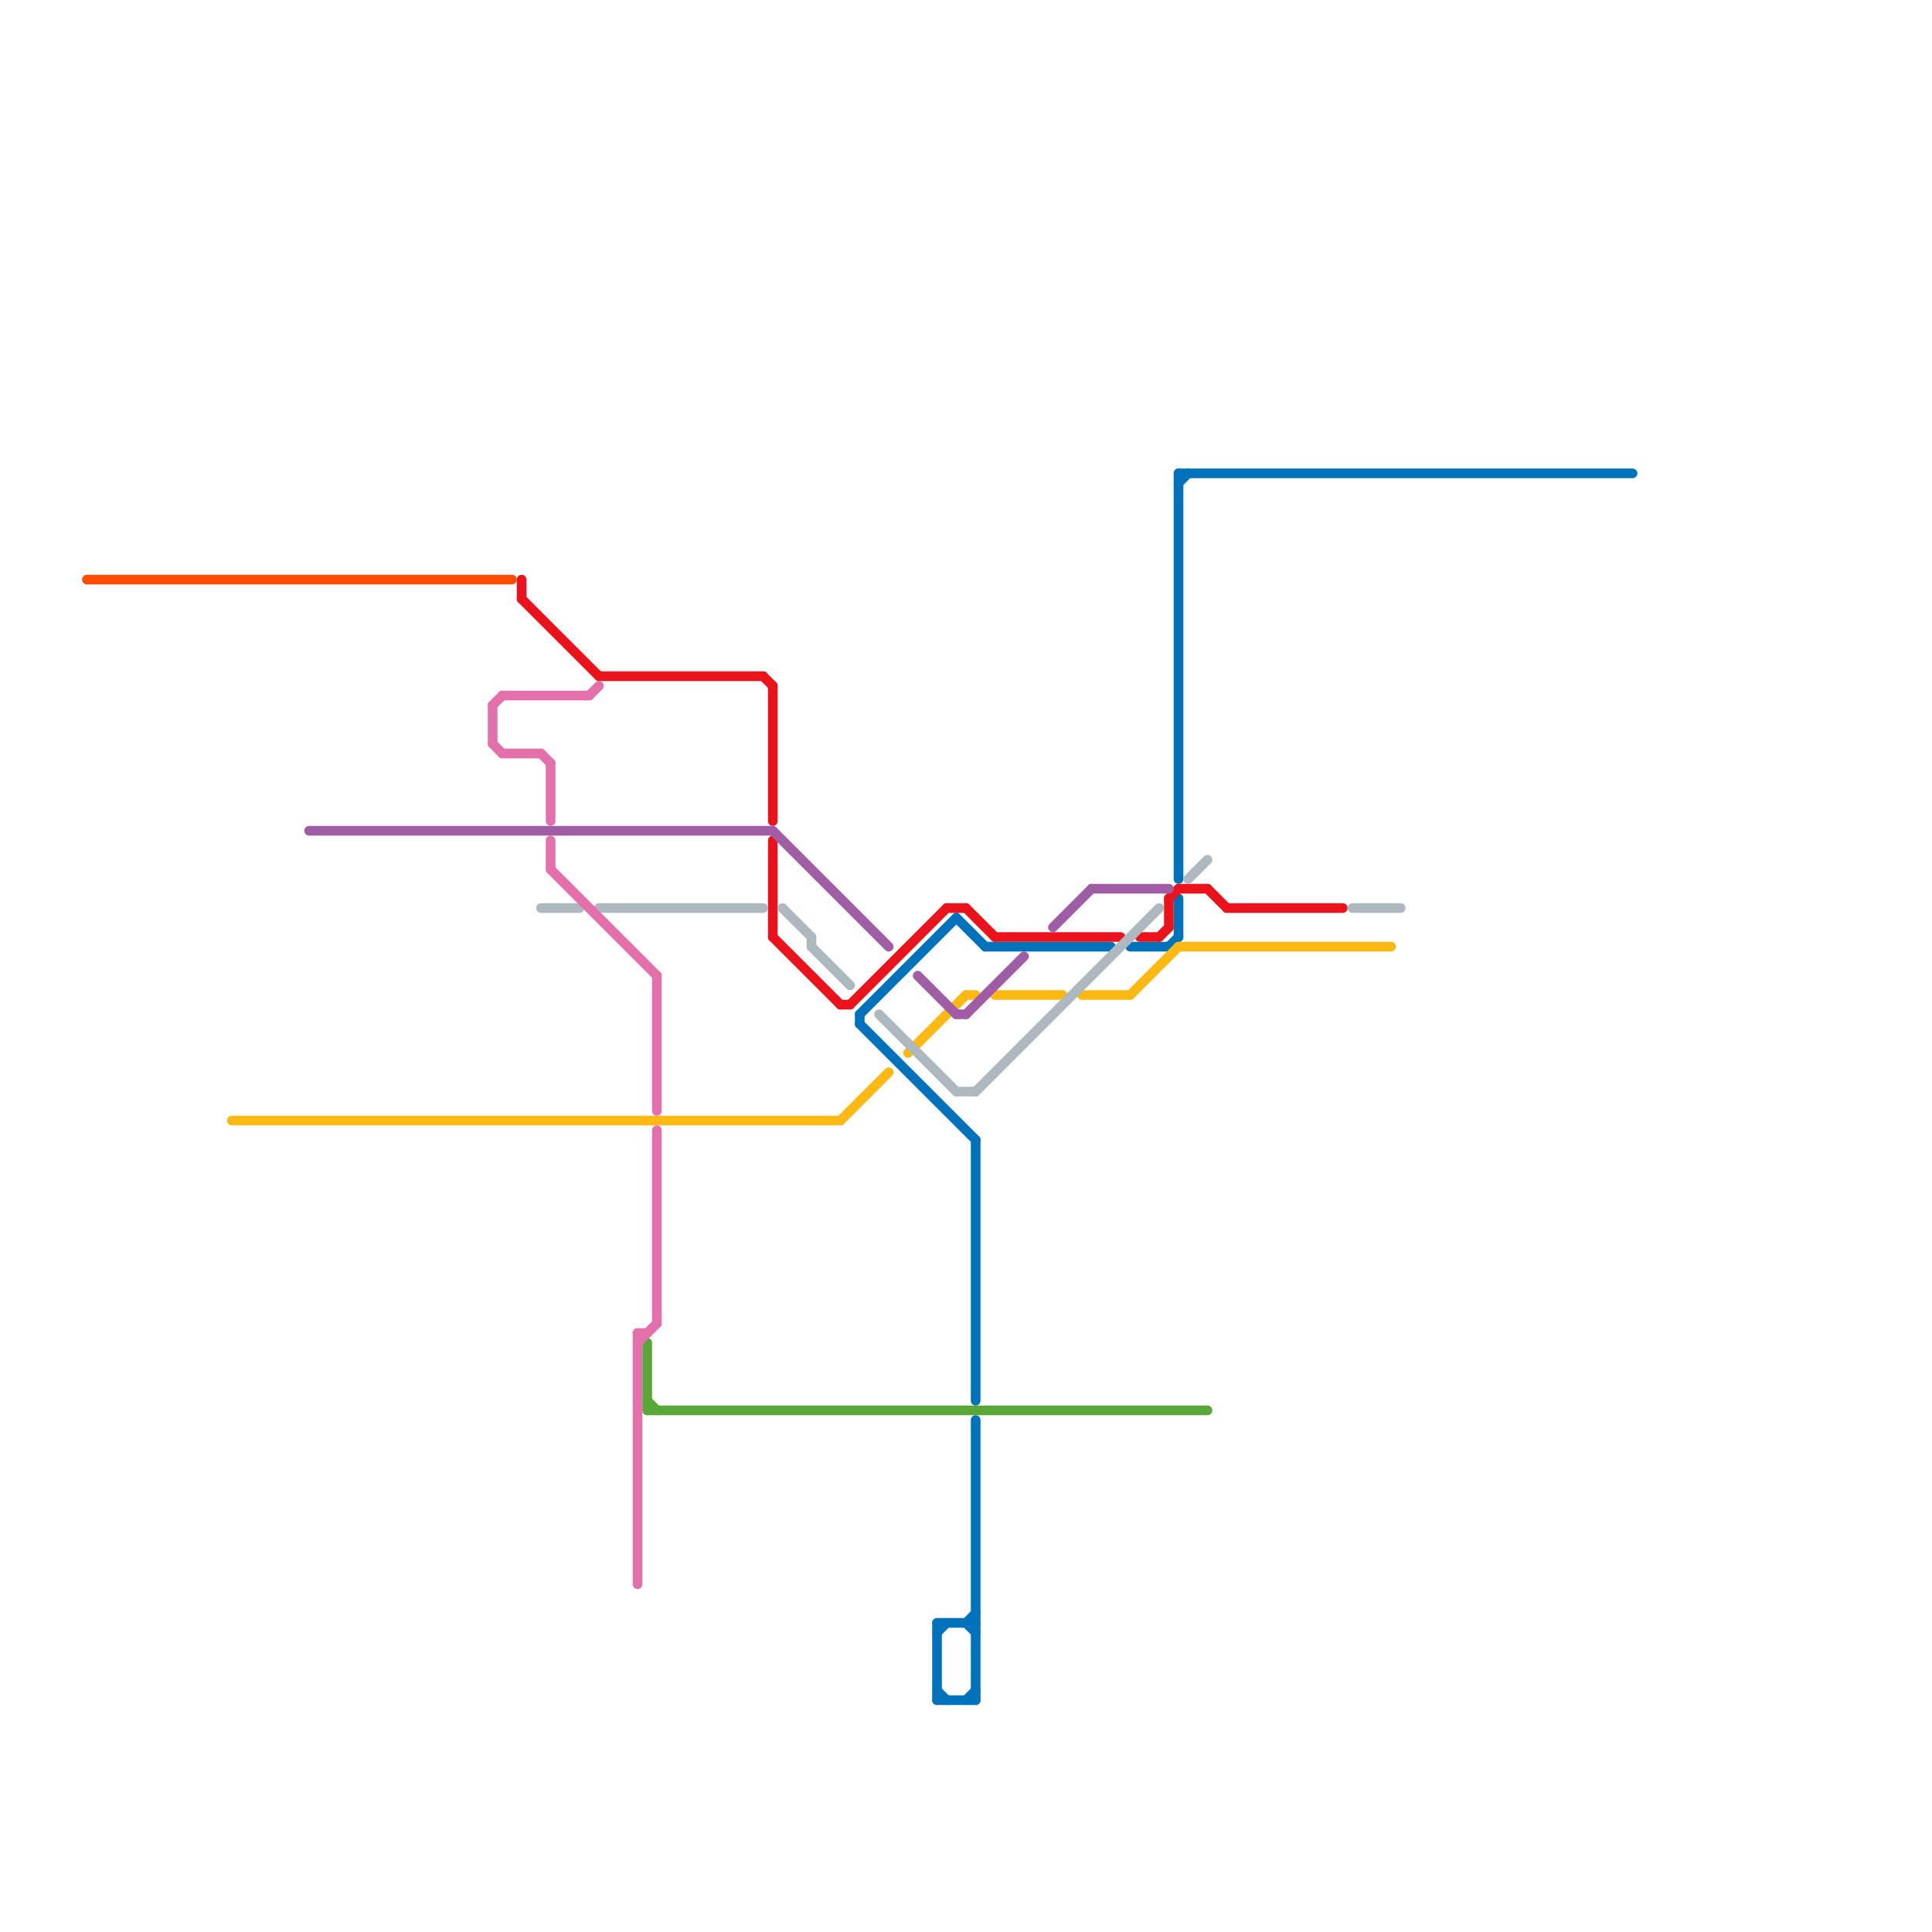 
<svg version="1.1" xmlns="http://www.w3.org/2000/svg" viewBox="0 0 200 200">
<style>text { font: 1px Helvetica; font-weight: 600; white-space: pre; dominant-baseline: central; } line { stroke-width: 1; fill: none; stroke-linecap: round; stroke-linejoin: round; } .c0 { stroke: #0072bc } .c1 { stroke: #eb131b } .c2 { stroke: #58a738 } .c3 { stroke: #fdb913 } .c4 { stroke: #a05da5 } .c5 { stroke: #adb8bf } .c6 { stroke: #e470ab } .c7 { stroke: #fc4c02 } .w1 { stroke-width: 1; }</style><defs></defs><line class="c0 " x1="97" y1="168" x2="97" y2="176"/><line class="c0 " x1="89" y1="105" x2="99" y2="95"/><line class="c0 " x1="97" y1="175" x2="98" y2="176"/><line class="c0 " x1="122" y1="50" x2="123" y2="49"/><line class="c0 " x1="89" y1="105" x2="89" y2="106"/><line class="c0 " x1="101" y1="118" x2="101" y2="145"/><line class="c0 " x1="97" y1="169" x2="98" y2="168"/><line class="c0 " x1="122" y1="93" x2="122" y2="97"/><line class="c0 " x1="122" y1="49" x2="122" y2="91"/><line class="c0 " x1="121" y1="98" x2="122" y2="97"/><line class="c0 " x1="89" y1="106" x2="101" y2="118"/><line class="c0 " x1="100" y1="168" x2="101" y2="167"/><line class="c0 " x1="100" y1="176" x2="101" y2="175"/><line class="c0 " x1="101" y1="147" x2="101" y2="176"/><line class="c0 " x1="102" y1="98" x2="115" y2="98"/><line class="c0 " x1="122" y1="49" x2="169" y2="49"/><line class="c0 " x1="100" y1="168" x2="101" y2="169"/><line class="c0 " x1="97" y1="176" x2="101" y2="176"/><line class="c0 " x1="117" y1="98" x2="121" y2="98"/><line class="c0 " x1="97" y1="168" x2="101" y2="168"/><line class="c0 " x1="99" y1="95" x2="102" y2="98"/><line class="c1 " x1="88" y1="104" x2="98" y2="94"/><line class="c1 " x1="54" y1="62" x2="62" y2="70"/><line class="c1 " x1="120" y1="97" x2="121" y2="96"/><line class="c1 " x1="103" y1="97" x2="116" y2="97"/><line class="c1 " x1="98" y1="94" x2="100" y2="94"/><line class="c1 " x1="125" y1="92" x2="127" y2="94"/><line class="c1 " x1="62" y1="70" x2="79" y2="70"/><line class="c1 " x1="80" y1="87" x2="80" y2="97"/><line class="c1 " x1="118" y1="97" x2="120" y2="97"/><line class="c1 " x1="122" y1="92" x2="125" y2="92"/><line class="c1 " x1="121" y1="93" x2="122" y2="92"/><line class="c1 " x1="100" y1="94" x2="103" y2="97"/><line class="c1 " x1="80" y1="71" x2="80" y2="85"/><line class="c1 " x1="79" y1="70" x2="80" y2="71"/><line class="c1 " x1="87" y1="104" x2="88" y2="104"/><line class="c1 " x1="121" y1="93" x2="121" y2="96"/><line class="c1 " x1="54" y1="60" x2="54" y2="62"/><line class="c1 " x1="80" y1="97" x2="87" y2="104"/><line class="c1 " x1="127" y1="94" x2="139" y2="94"/><line class="c2 " x1="67" y1="146" x2="125" y2="146"/><line class="c2 " x1="67" y1="139" x2="67" y2="146"/><line class="c2 " x1="67" y1="145" x2="68" y2="146"/><line class="c3 " x1="87" y1="116" x2="92" y2="111"/><line class="c3 " x1="117" y1="103" x2="122" y2="98"/><line class="c3 " x1="112" y1="103" x2="117" y2="103"/><line class="c3 " x1="103" y1="103" x2="110" y2="103"/><line class="c3 " x1="122" y1="98" x2="144" y2="98"/><line class="c3 " x1="100" y1="103" x2="101" y2="103"/><line class="c3 " x1="94" y1="109" x2="100" y2="103"/><line class="c3 " x1="24" y1="116" x2="87" y2="116"/><line class="c4 " x1="113" y1="92" x2="121" y2="92"/><line class="c4 " x1="109" y1="96" x2="113" y2="92"/><line class="c4 " x1="99" y1="105" x2="100" y2="105"/><line class="c4 " x1="100" y1="105" x2="106" y2="99"/><line class="c4 " x1="80" y1="86" x2="92" y2="98"/><line class="c4 " x1="32" y1="86" x2="80" y2="86"/><line class="c4 " x1="95" y1="101" x2="99" y2="105"/><line class="c5 " x1="99" y1="113" x2="101" y2="113"/><line class="c5 " x1="84" y1="97" x2="84" y2="98"/><line class="c5 " x1="123" y1="91" x2="125" y2="89"/><line class="c5 " x1="84" y1="98" x2="88" y2="102"/><line class="c5 " x1="101" y1="113" x2="120" y2="94"/><line class="c5 " x1="91" y1="105" x2="99" y2="113"/><line class="c5 " x1="56" y1="94" x2="60" y2="94"/><line class="c5 " x1="140" y1="94" x2="145" y2="94"/><line class="c5 " x1="62" y1="94" x2="79" y2="94"/><line class="c5 " x1="81" y1="94" x2="84" y2="97"/><line class="c6 " x1="61" y1="72" x2="62" y2="71"/><line class="c6 " x1="68" y1="117" x2="68" y2="137"/><line class="c6 " x1="51" y1="73" x2="51" y2="77"/><line class="c6 " x1="66" y1="139" x2="68" y2="137"/><line class="c6 " x1="66" y1="138" x2="67" y2="138"/><line class="c6 " x1="51" y1="73" x2="52" y2="72"/><line class="c6 " x1="56" y1="78" x2="57" y2="79"/><line class="c6 " x1="52" y1="72" x2="61" y2="72"/><line class="c6 " x1="57" y1="79" x2="57" y2="85"/><line class="c6 " x1="57" y1="87" x2="57" y2="90"/><line class="c6 " x1="68" y1="101" x2="68" y2="115"/><line class="c6 " x1="51" y1="77" x2="52" y2="78"/><line class="c6 " x1="66" y1="138" x2="66" y2="164"/><line class="c6 " x1="57" y1="90" x2="68" y2="101"/><line class="c6 " x1="52" y1="78" x2="56" y2="78"/><line class="c7 " x1="9" y1="60" x2="53" y2="60"/>
</svg>
